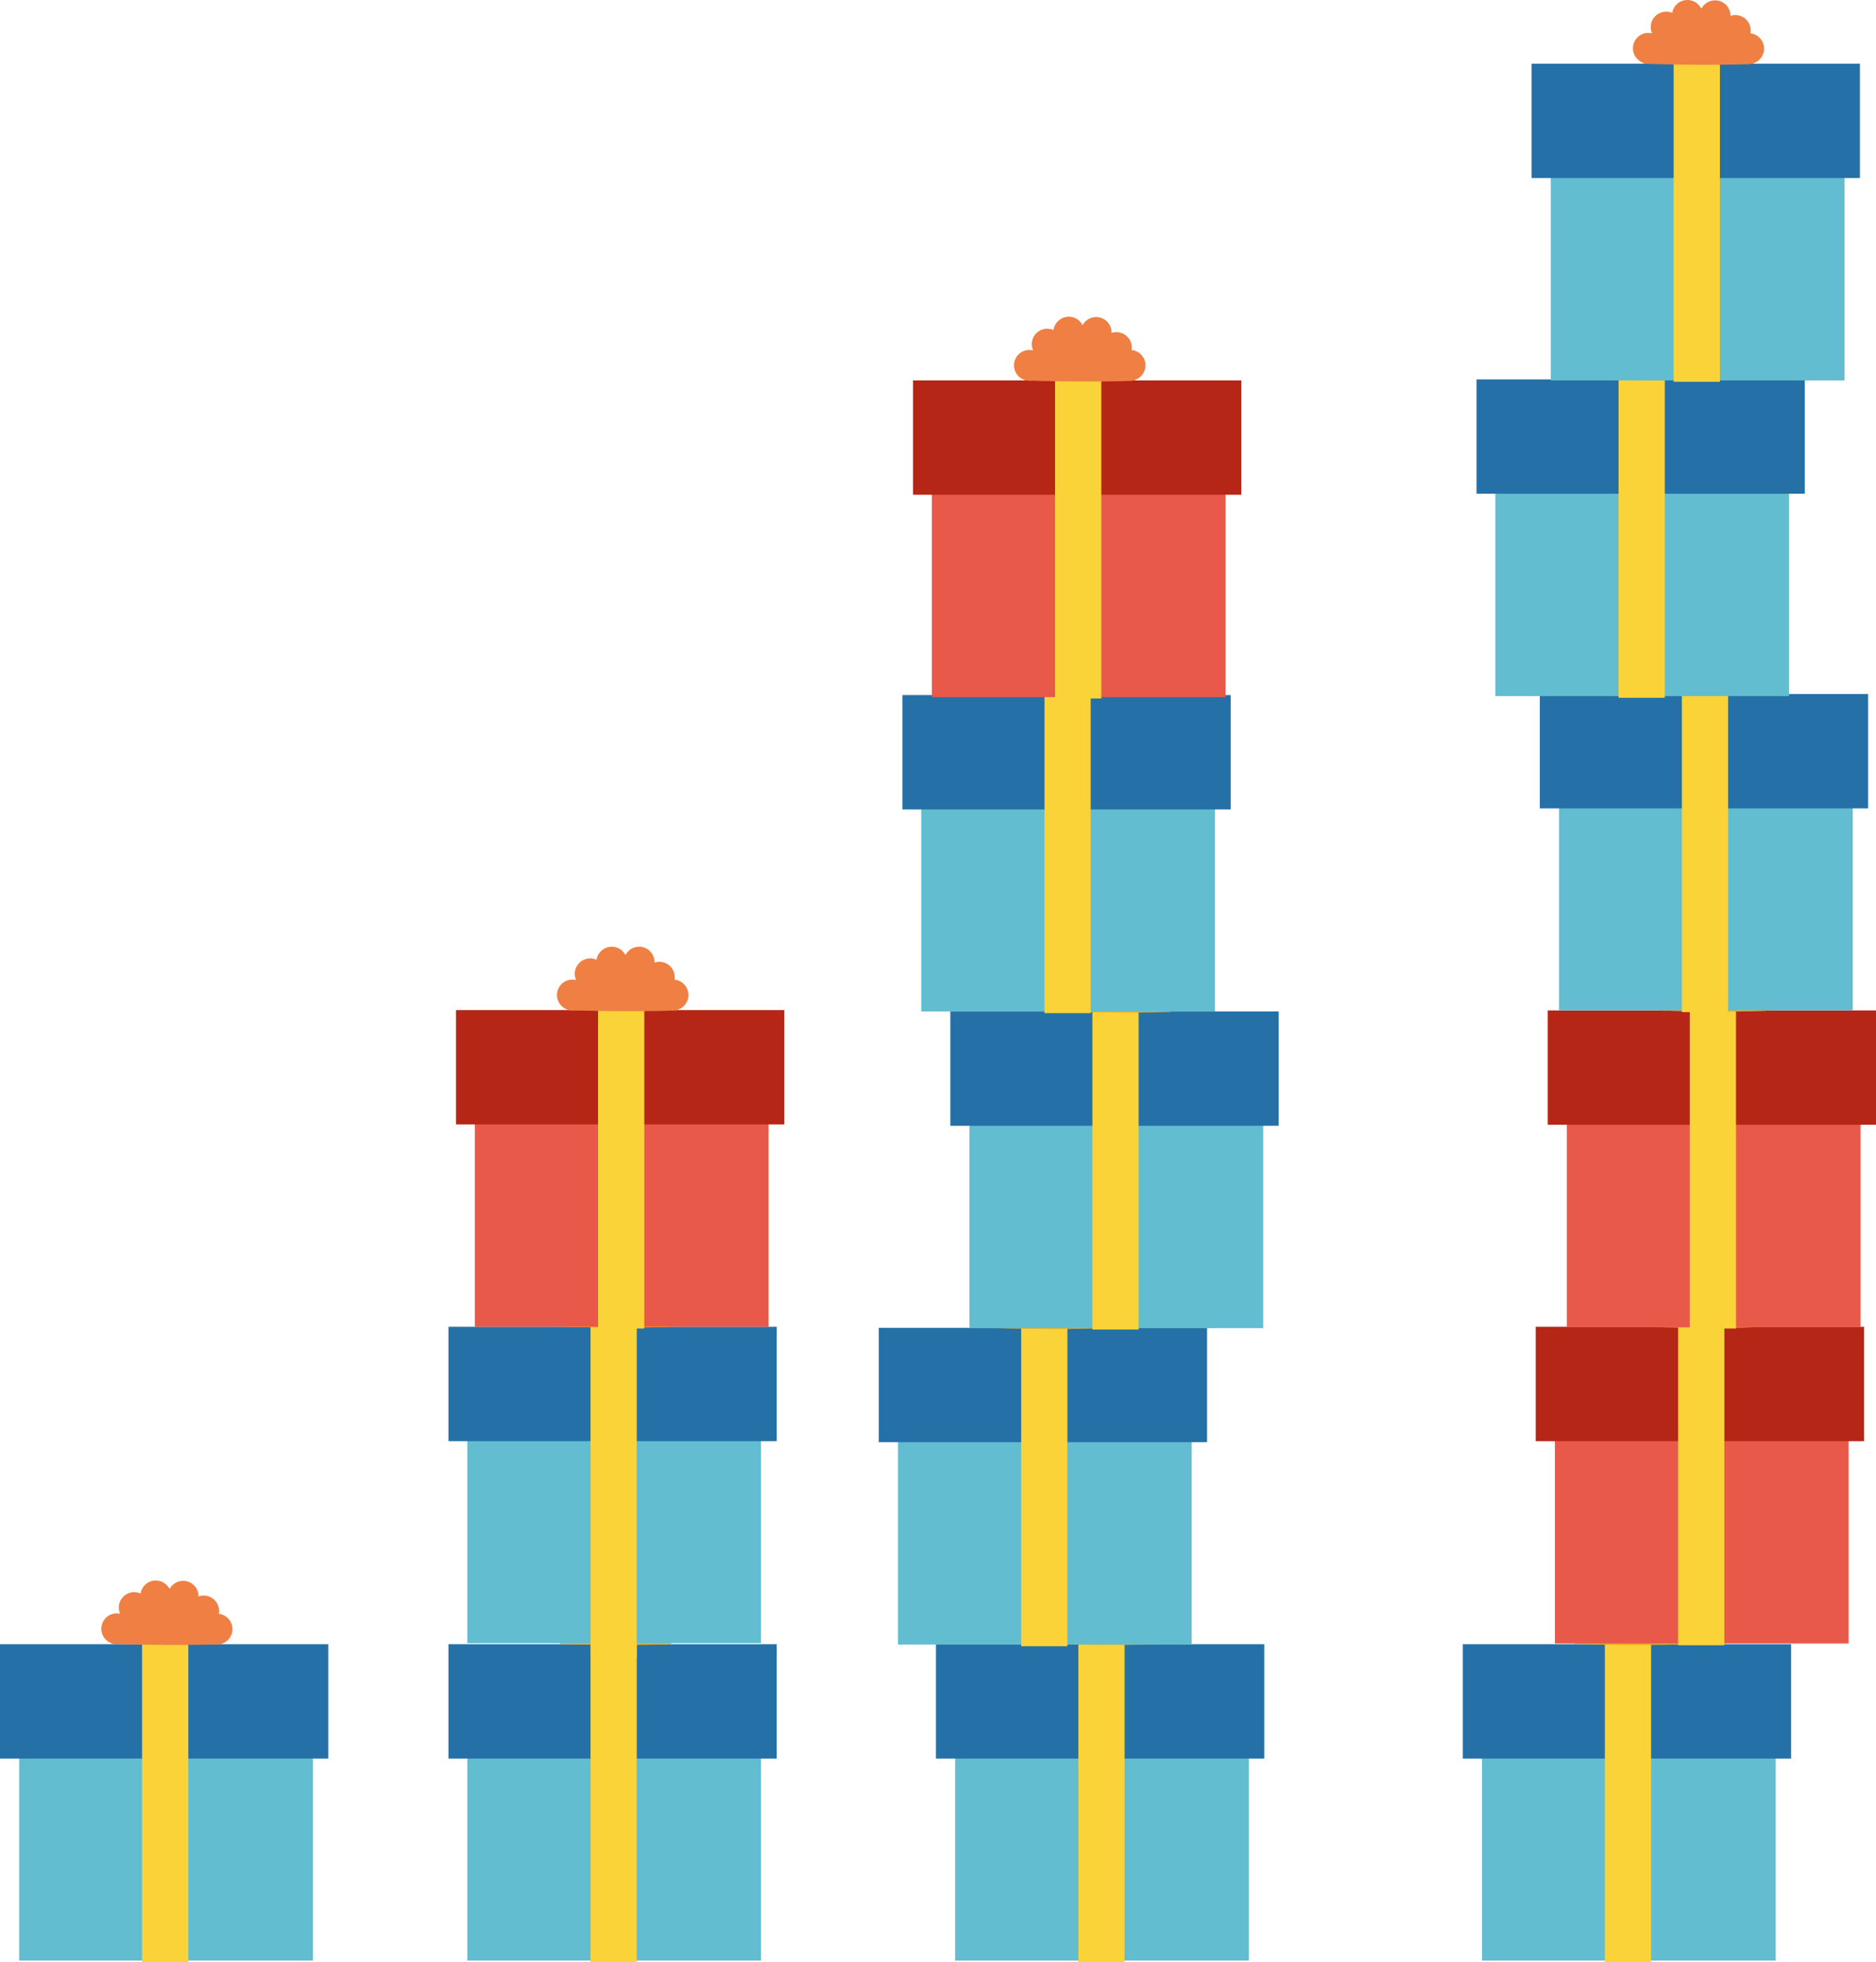 <?xml version="1.0" encoding="utf-8"?>
<svg xmlns="http://www.w3.org/2000/svg" width="455" height="476" viewBox="0 0 455 476" fill="none">
<g clip-path="url(#clip0)">
<path d="M302.891 404.322H231.652V475.585H302.891V404.322Z" fill="#62BDD0"/>
<path d="M306.627 398.84H227.002V426.581H306.627V398.84Z" fill="#2571A7"/>
<path d="M272.751 396.847H261.542V476H272.751V396.847Z" fill="#FAD338"/>
<path d="M280.888 398.674C280.888 399.255 254.153 399.006 254.153 398.674C254.153 395.019 254.236 390.451 256.56 388.042C258.968 385.551 262.372 383.973 266.109 383.973C268.185 383.973 270.094 384.388 271.838 385.219C273.664 386.049 275.242 387.295 276.487 388.79C278.314 391.199 280.888 395.518 280.888 398.674Z" fill="#EAAC1F"/>
<path d="M259.051 395.103C259.051 397.179 257.391 398.84 255.315 398.84C253.239 398.84 251.579 397.179 251.579 395.103C251.579 393.026 251.911 390.036 253.986 390.036C256.062 390.036 259.051 393.026 259.051 395.103Z" fill="#EAAC1F"/>
<path d="M258.304 392.361C260.367 392.361 262.04 390.688 262.04 388.624C262.04 386.56 260.367 384.886 258.304 384.886C256.24 384.886 254.568 386.56 254.568 388.624C254.568 390.688 256.24 392.361 258.304 392.361Z" fill="#EAAC1F"/>
<path d="M263.452 389.538C265.515 389.538 267.188 387.864 267.188 385.8C267.188 383.736 265.515 382.062 263.452 382.062C261.388 382.062 259.715 383.736 259.715 385.8C259.715 387.864 261.388 389.538 263.452 389.538Z" fill="#EAAC1F"/>
<path d="M270.177 389.538C272.241 389.538 273.914 387.864 273.914 385.8C273.914 383.736 272.241 382.062 270.177 382.062C268.114 382.062 266.441 383.736 266.441 385.8C266.441 387.864 268.114 389.538 270.177 389.538Z" fill="#EAAC1F"/>
<path d="M278.812 389.454C278.812 391.531 278.48 394.521 276.404 394.521C274.329 394.521 271.34 391.531 271.34 389.454C271.34 387.378 273 385.717 275.076 385.717C277.152 385.717 278.812 387.378 278.812 389.454Z" fill="#EAAC1F"/>
<path d="M283.462 395.186C283.462 397.262 281.801 398.923 279.726 398.923C277.65 398.923 275.989 397.262 275.989 395.186C275.989 393.109 276.321 390.119 278.397 390.119C280.473 390.119 283.462 393.109 283.462 395.186Z" fill="#EAAC1F"/>
<path d="M289.025 327.66H217.786V398.923H289.025V327.66Z" fill="#62BDD0"/>
<path d="M292.761 322.096H213.136V349.837H292.761V322.096Z" fill="#2571A7"/>
<path d="M258.885 320.185H247.676V399.338H258.885V320.185Z" fill="#FAD338"/>
<path d="M267.022 322.013C267.022 322.594 240.287 322.345 240.287 322.013C240.287 318.358 241.698 315.119 244.106 312.71C246.514 310.219 249.918 308.641 253.654 308.641C255.73 308.641 257.64 309.056 259.383 309.886C261.21 310.717 262.788 311.963 264.033 313.458C265.86 315.867 267.022 318.774 267.022 322.013Z" fill="#EAAC1F"/>
<path d="M241.449 322.179C243.512 322.179 245.185 320.505 245.185 318.441C245.185 316.377 243.512 314.704 241.449 314.704C239.385 314.704 237.713 316.377 237.713 318.441C237.713 320.505 239.385 322.179 241.449 322.179Z" fill="#EAAC1F"/>
<path d="M245.767 317.029C247.83 317.029 249.503 315.355 249.503 313.291C249.503 311.227 247.83 309.554 245.767 309.554C243.703 309.554 242.03 311.227 242.03 313.291C242.03 315.355 243.703 317.029 245.767 317.029Z" fill="#EAAC1F"/>
<path d="M250.997 314.205C253.061 314.205 254.734 312.532 254.734 310.468C254.734 308.403 253.061 306.73 250.997 306.73C248.934 306.73 247.261 308.403 247.261 310.468C247.261 312.532 248.934 314.205 250.997 314.205Z" fill="#EAAC1F"/>
<path d="M257.64 314.205C259.703 314.205 261.376 312.532 261.376 310.468C261.376 308.403 259.703 306.73 257.64 306.73C255.576 306.73 253.903 308.403 253.903 310.468C253.903 312.532 255.576 314.205 257.64 314.205Z" fill="#EAAC1F"/>
<path d="M262.539 317.859C264.602 317.859 266.275 316.186 266.275 314.122C266.275 312.058 264.602 310.384 262.539 310.384C260.475 310.384 258.802 312.058 258.802 314.122C258.802 316.186 260.475 317.859 262.539 317.859Z" fill="#EAAC1F"/>
<path d="M265.86 322.179C267.923 322.179 269.596 320.505 269.596 318.441C269.596 316.377 267.923 314.704 265.86 314.704C263.796 314.704 262.123 316.377 262.123 318.441C262.123 320.505 263.796 322.179 265.86 322.179Z" fill="#EAAC1F"/>
<path d="M306.378 250.916H235.139V322.179H306.378V250.916Z" fill="#62BDD0"/>
<path d="M310.114 245.351H230.489V273.092H310.114V245.351Z" fill="#2571A7"/>
<path d="M276.155 243.357H264.946V322.511H276.155V243.357Z" fill="#FAD338"/>
<path d="M284.292 245.268C284.292 245.849 257.557 245.6 257.557 245.268C257.557 241.613 258.968 238.374 261.376 235.965C263.784 233.474 267.188 231.896 270.924 231.896C273 231.896 274.91 232.311 276.653 233.141C278.48 233.972 280.058 235.218 281.303 236.713C283.213 239.038 284.292 242.028 284.292 245.268Z" fill="#EAAC1F"/>
<path d="M258.802 245.434C260.865 245.434 262.538 243.761 262.538 241.697C262.538 239.632 260.865 237.959 258.802 237.959C256.738 237.959 255.066 239.632 255.066 241.697C255.066 243.761 256.738 245.434 258.802 245.434Z" fill="#EAAC1F"/>
<path d="M263.12 240.285C265.183 240.285 266.856 238.611 266.856 236.547C266.856 234.483 265.183 232.81 263.12 232.81C261.056 232.81 259.383 234.483 259.383 236.547C259.383 238.611 261.056 240.285 263.12 240.285Z" fill="#EAAC1F"/>
<path d="M268.267 237.377C270.331 237.377 272.004 235.704 272.004 233.64C272.004 231.576 270.331 229.902 268.267 229.902C266.204 229.902 264.531 231.576 264.531 233.64C264.531 235.704 266.204 237.377 268.267 237.377Z" fill="#EAAC1F"/>
<path d="M274.993 237.46C277.056 237.46 278.729 235.787 278.729 233.723C278.729 231.659 277.056 229.985 274.993 229.985C272.929 229.985 271.256 231.659 271.256 233.723C271.256 235.787 272.929 237.46 274.993 237.46Z" fill="#EAAC1F"/>
<path d="M279.891 241.115C281.955 241.115 283.628 239.441 283.628 237.377C283.628 235.313 281.955 233.64 279.891 233.64C277.828 233.64 276.155 235.313 276.155 237.377C276.155 239.441 277.828 241.115 279.891 241.115Z" fill="#EAAC1F"/>
<path d="M283.129 245.434C285.193 245.434 286.866 243.761 286.866 241.697C286.866 239.632 285.193 237.959 283.129 237.959C281.066 237.959 279.393 239.632 279.393 241.697C279.393 243.761 281.066 245.434 283.129 245.434Z" fill="#EAAC1F"/>
<path d="M294.671 174.087H223.432V245.35H294.671V174.087Z" fill="#62BDD0"/>
<path d="M298.49 168.606H218.865V196.347H298.49V168.606Z" fill="#2571A7"/>
<path d="M264.531 166.612H253.322V245.766H264.531V166.612Z" fill="#FAD338"/>
<path d="M272.668 168.44C272.668 169.021 245.932 168.772 245.932 168.44C245.932 164.785 247.344 161.546 249.752 159.137C252.16 156.645 255.564 155.067 259.3 155.067C261.376 155.067 263.285 155.483 265.029 156.313C266.856 157.144 268.433 158.39 269.679 159.885C271.505 162.293 272.668 165.2 272.668 168.44Z" fill="#EAAC1F"/>
<path d="M247.095 168.606C249.158 168.606 250.831 166.933 250.831 164.868C250.831 162.804 249.158 161.131 247.095 161.131C245.031 161.131 243.359 162.804 243.359 164.868C243.359 166.933 245.031 168.606 247.095 168.606Z" fill="#EAAC1F"/>
<path d="M251.412 163.456C253.476 163.456 255.149 161.783 255.149 159.719C255.149 157.654 253.476 155.981 251.412 155.981C249.349 155.981 247.676 157.654 247.676 159.719C247.676 161.783 249.349 163.456 251.412 163.456Z" fill="#EAAC1F"/>
<path d="M256.643 160.632C258.707 160.632 260.38 158.959 260.38 156.895C260.38 154.831 258.707 153.157 256.643 153.157C254.58 153.157 252.907 154.831 252.907 156.895C252.907 158.959 254.58 160.632 256.643 160.632Z" fill="#EAAC1F"/>
<path d="M263.286 160.632C265.349 160.632 267.022 158.959 267.022 156.895C267.022 154.831 265.349 153.157 263.286 153.157C261.222 153.157 259.549 154.831 259.549 156.895C259.549 158.959 261.222 160.632 263.286 160.632Z" fill="#EAAC1F"/>
<path d="M268.184 164.287C270.248 164.287 271.921 162.613 271.921 160.549C271.921 158.485 270.248 156.812 268.184 156.812C266.121 156.812 264.448 158.485 264.448 160.549C264.448 162.613 266.121 164.287 268.184 164.287Z" fill="#EAAC1F"/>
<path d="M271.506 168.606C273.569 168.606 275.242 166.933 275.242 164.868C275.242 162.804 273.569 161.131 271.506 161.131C269.442 161.131 267.769 162.804 267.769 164.868C267.769 166.933 269.442 168.606 271.506 168.606Z" fill="#EAAC1F"/>
<path d="M297.245 97.841H226.006V169.104H297.245V97.841Z" fill="#E95949"/>
<path d="M301.064 92.276H221.439V120.017H301.064V92.276Z" fill="#B62616"/>
<path d="M267.105 90.283H255.896V169.436H267.105V90.283Z" fill="#FAD338"/>
<path d="M275.242 92.193C275.242 92.774 248.507 92.525 248.507 92.193C248.507 88.538 249.918 85.299 252.326 82.891C254.734 80.399 258.138 78.821 261.874 78.821C263.95 78.821 265.86 79.236 267.603 80.067C269.43 80.897 271.007 82.143 272.253 83.638C274.08 85.964 275.242 88.954 275.242 92.193Z" fill="#EF7F43"/>
<path d="M249.669 92.359C251.732 92.359 253.405 90.686 253.405 88.622C253.405 86.558 251.732 84.884 249.669 84.884C247.605 84.884 245.933 86.558 245.933 88.622C245.933 90.686 247.605 92.359 249.669 92.359Z" fill="#EF7F43"/>
<path d="M253.986 87.21C256.05 87.21 257.723 85.537 257.723 83.472C257.723 81.408 256.05 79.735 253.986 79.735C251.923 79.735 250.25 81.408 250.25 83.472C250.25 85.537 251.923 87.21 253.986 87.21Z" fill="#EF7F43"/>
<path d="M259.217 84.303C261.281 84.303 262.954 82.629 262.954 80.565C262.954 78.501 261.281 76.828 259.217 76.828C257.154 76.828 255.481 78.501 255.481 80.565C255.481 82.629 257.154 84.303 259.217 84.303Z" fill="#EF7F43"/>
<path d="M265.86 84.386C267.923 84.386 269.596 82.712 269.596 80.648C269.596 78.584 267.923 76.911 265.86 76.911C263.796 76.911 262.123 78.584 262.123 80.648C262.123 82.712 263.796 84.386 265.86 84.386Z" fill="#EF7F43"/>
<path d="M270.758 88.04C272.822 88.04 274.495 86.367 274.495 84.302C274.495 82.238 272.822 80.565 270.758 80.565C268.695 80.565 267.022 82.238 267.022 84.302C267.022 86.367 268.695 88.04 270.758 88.04Z" fill="#EF7F43"/>
<path d="M274.08 92.359C276.143 92.359 277.816 90.686 277.816 88.622C277.816 86.558 276.143 84.884 274.08 84.884C272.016 84.884 270.343 86.558 270.343 88.622C270.343 90.686 272.016 92.359 274.08 92.359Z" fill="#EF7F43"/>
<path d="M184.574 404.321H113.335V475.584H184.574V404.321Z" fill="#62BDD0"/>
<path d="M188.393 398.84H108.768V426.581H188.393V398.84Z" fill="#2571A7"/>
<path d="M154.434 396.846H143.225V476H154.434V396.846Z" fill="#FAD338"/>
<path d="M162.571 398.673C162.571 399.255 135.836 399.006 135.836 398.673C135.836 395.019 137.247 388.706 139.655 386.298C142.063 383.806 145.467 382.228 149.204 382.228C151.279 382.228 153.189 382.643 154.933 383.474C156.759 384.304 158.337 385.55 159.582 387.045C161.409 389.454 162.571 395.517 162.571 398.673Z" fill="#EAAC1F"/>
<path d="M140.818 395.102C140.818 397.179 139.157 398.84 137.081 398.84C135.006 398.84 133.345 397.179 133.345 395.102C133.345 393.026 135.006 388.292 137.081 388.292C139.074 388.292 140.818 393.026 140.818 395.102Z" fill="#EAAC1F"/>
<path d="M145.052 386.879C145.052 388.956 143.391 393.69 141.316 393.69C139.24 393.69 137.579 388.956 137.579 386.879C137.579 384.803 139.24 383.142 141.316 383.142C143.391 383.142 145.052 384.803 145.052 386.879Z" fill="#EAAC1F"/>
<path d="M146.547 387.793C148.61 387.793 150.283 386.12 150.283 384.055C150.283 381.991 148.61 380.318 146.547 380.318C144.483 380.318 142.81 381.991 142.81 384.055C142.81 386.12 144.483 387.793 146.547 387.793Z" fill="#EAAC1F"/>
<path d="M153.189 387.876C155.252 387.876 156.925 386.203 156.925 384.139C156.925 382.075 155.252 380.401 153.189 380.401C151.125 380.401 149.453 382.075 149.453 384.139C149.453 386.203 151.125 387.876 153.189 387.876Z" fill="#EAAC1F"/>
<path d="M161.907 387.71C161.907 389.786 160.246 394.52 158.171 394.52C156.095 394.52 154.434 389.786 154.434 387.71C154.434 385.633 156.095 383.972 158.171 383.972C160.246 383.972 161.907 385.633 161.907 387.71Z" fill="#EAAC1F"/>
<path d="M165.145 395.185C165.145 397.262 163.485 398.923 161.409 398.923C159.333 398.923 157.673 397.262 157.673 395.185C157.673 393.109 159.333 388.375 161.409 388.375C163.485 388.375 165.145 393.109 165.145 395.185Z" fill="#EAAC1F"/>
<path d="M184.574 327.328H113.335V398.591H184.574V327.328Z" fill="#62BDD0"/>
<path d="M188.393 321.846H108.768V349.587H188.393V321.846Z" fill="#2571A7"/>
<path d="M154.434 319.853H143.225V402.079H154.434V319.853Z" fill="#FAD338"/>
<path d="M162.571 321.68C162.571 322.261 135.836 322.012 135.836 321.68C135.836 318.025 137.247 314.786 139.655 312.377C142.063 309.886 145.467 308.308 149.204 308.308C151.279 308.308 153.189 308.723 154.933 309.553C156.759 310.384 158.337 311.63 159.582 313.125C161.409 315.534 162.571 318.441 162.571 321.68Z" fill="#EAAC1F"/>
<path d="M136.998 321.846C139.062 321.846 140.735 320.173 140.735 318.109C140.735 316.044 139.062 314.371 136.998 314.371C134.935 314.371 133.262 316.044 133.262 318.109C133.262 320.173 134.935 321.846 136.998 321.846Z" fill="#EAAC1F"/>
<path d="M141.316 316.696C143.379 316.696 145.052 315.023 145.052 312.959C145.052 310.895 143.379 309.221 141.316 309.221C139.252 309.221 137.58 310.895 137.58 312.959C137.58 315.023 139.252 316.696 141.316 316.696Z" fill="#EAAC1F"/>
<path d="M146.547 313.873C148.61 313.873 150.283 312.199 150.283 310.135C150.283 308.071 148.61 306.397 146.547 306.397C144.483 306.397 142.81 308.071 142.81 310.135C142.81 312.199 144.483 313.873 146.547 313.873Z" fill="#EAAC1F"/>
<path d="M153.189 313.956C155.252 313.956 156.925 312.282 156.925 310.218C156.925 308.154 155.252 306.48 153.189 306.48C151.125 306.48 149.453 308.154 149.453 310.218C149.453 312.282 151.125 313.956 153.189 313.956Z" fill="#EAAC1F"/>
<path d="M158.171 317.527C160.234 317.527 161.907 315.854 161.907 313.789C161.907 311.725 160.234 310.052 158.171 310.052C156.107 310.052 154.434 311.725 154.434 313.789C154.434 315.854 156.107 317.527 158.171 317.527Z" fill="#EAAC1F"/>
<path d="M161.409 321.929C163.472 321.929 165.145 320.256 165.145 318.192C165.145 316.127 163.472 314.454 161.409 314.454C159.345 314.454 157.673 316.127 157.673 318.192C157.673 320.256 159.345 321.929 161.409 321.929Z" fill="#EAAC1F"/>
<path d="M186.401 250.583H115.162V321.846H186.401V250.583Z" fill="#E95949"/>
<path d="M190.22 245.019H110.595V272.76H190.22V245.019Z" fill="#B62616"/>
<path d="M156.261 243.108H145.052V322.261H156.261V243.108Z" fill="#FAD338"/>
<path d="M164.398 244.935C164.398 245.517 137.663 245.267 137.663 244.935C137.663 241.281 139.074 238.041 141.482 235.633C143.89 233.141 147.294 231.563 151.03 231.563C153.106 231.563 155.016 231.978 156.759 232.809C158.586 233.639 160.163 234.885 161.409 236.38C163.236 238.789 164.398 241.696 164.398 244.935Z" fill="#EF7F43"/>
<path d="M138.825 245.102C140.888 245.102 142.561 243.428 142.561 241.364C142.561 239.3 140.888 237.626 138.825 237.626C136.761 237.626 135.089 239.3 135.089 241.364C135.089 243.428 136.761 245.102 138.825 245.102Z" fill="#EF7F43"/>
<path d="M143.143 239.952C145.206 239.952 146.879 238.278 146.879 236.214C146.879 234.15 145.206 232.477 143.143 232.477C141.079 232.477 139.406 234.15 139.406 236.214C139.406 238.278 141.079 239.952 143.143 239.952Z" fill="#EF7F43"/>
<path d="M148.373 237.128C150.437 237.128 152.11 235.455 152.11 233.39C152.11 231.326 150.437 229.653 148.373 229.653C146.31 229.653 144.637 231.326 144.637 233.39C144.637 235.455 146.31 237.128 148.373 237.128Z" fill="#EF7F43"/>
<path d="M155.016 237.128C157.079 237.128 158.752 235.455 158.752 233.39C158.752 231.326 157.079 229.653 155.016 229.653C152.952 229.653 151.279 231.326 151.279 233.39C151.279 235.455 152.952 237.128 155.016 237.128Z" fill="#EF7F43"/>
<path d="M159.915 240.782C161.978 240.782 163.651 239.109 163.651 237.045C163.651 234.98 161.978 233.307 159.915 233.307C157.851 233.307 156.178 234.98 156.178 237.045C156.178 239.109 157.851 240.782 159.915 240.782Z" fill="#EF7F43"/>
<path d="M163.236 245.102C165.299 245.102 166.972 243.428 166.972 241.364C166.972 239.3 165.299 237.626 163.236 237.626C161.172 237.626 159.499 239.3 159.499 241.364C159.499 243.428 161.172 245.102 163.236 245.102Z" fill="#EF7F43"/>
<path d="M75.889 404.322H4.65V475.585H75.889V404.322Z" fill="#62BDD0"/>
<path d="M79.625 398.84H0V426.581H79.625V398.84Z" fill="#2571A7"/>
<path d="M45.666 396.847H34.457V476H45.666V396.847Z" fill="#FAD338"/>
<path d="M53.803 398.674C53.803 399.255 27.068 399.006 27.068 398.674C27.068 395.019 28.479 391.78 30.887 389.372C33.295 386.88 36.699 385.302 40.435 385.302C42.511 385.302 44.421 385.717 46.164 386.548C47.991 387.378 49.569 388.624 50.814 390.119C52.641 392.528 53.803 395.518 53.803 398.674Z" fill="#EF7F43"/>
<path d="M28.313 398.84C30.377 398.84 32.049 397.167 32.049 395.103C32.049 393.039 30.377 391.365 28.313 391.365C26.25 391.365 24.577 393.039 24.577 395.103C24.577 397.167 26.25 398.84 28.313 398.84Z" fill="#EF7F43"/>
<path d="M32.548 393.69C34.611 393.69 36.284 392.017 36.284 389.953C36.284 387.889 34.611 386.215 32.548 386.215C30.484 386.215 28.811 387.889 28.811 389.953C28.811 392.017 30.484 393.69 32.548 393.69Z" fill="#EF7F43"/>
<path d="M37.778 390.867C39.842 390.867 41.515 389.193 41.515 387.129C41.515 385.065 39.842 383.392 37.778 383.392C35.715 383.392 34.042 385.065 34.042 387.129C34.042 389.193 35.715 390.867 37.778 390.867Z" fill="#EF7F43"/>
<path d="M44.421 390.95C46.484 390.95 48.157 389.276 48.157 387.212C48.157 385.148 46.484 383.475 44.421 383.475C42.357 383.475 40.684 385.148 40.684 387.212C40.684 389.276 42.357 390.95 44.421 390.95Z" fill="#EF7F43"/>
<path d="M49.402 394.521C51.466 394.521 53.139 392.848 53.139 390.783C53.139 388.719 51.466 387.046 49.402 387.046C47.339 387.046 45.666 388.719 45.666 390.783C45.666 392.848 47.339 394.521 49.402 394.521Z" fill="#EF7F43"/>
<path d="M52.641 398.923C54.704 398.923 56.377 397.25 56.377 395.186C56.377 393.122 54.704 391.448 52.641 391.448C50.577 391.448 48.904 393.122 48.904 395.186C48.904 397.25 50.577 398.923 52.641 398.923Z" fill="#EF7F43"/>
<path d="M430.672 404.322H359.433V475.585H430.672V404.322Z" fill="#62BDD0"/>
<path d="M434.409 398.84H354.784V426.581H434.409V398.84Z" fill="#2571A7"/>
<path d="M400.45 396.847H389.241V476H400.45V396.847Z" fill="#FAD338"/>
<path d="M408.587 398.674C408.587 399.255 381.851 399.006 381.851 398.674C381.851 395.019 383.263 391.78 385.671 389.372C388.078 386.88 391.483 385.302 395.219 385.302C397.295 385.302 399.204 385.717 400.948 386.548C402.775 387.378 404.352 388.624 405.598 390.119C407.507 392.528 408.587 395.518 408.587 398.674Z" fill="#EAAC1F"/>
<path d="M383.097 398.84C385.16 398.84 386.833 397.167 386.833 395.103C386.833 393.039 385.16 391.365 383.097 391.365C381.033 391.365 379.36 393.039 379.36 395.103C379.36 397.167 381.033 398.84 383.097 398.84Z" fill="#EAAC1F"/>
<path d="M387.414 393.69C389.478 393.69 391.151 392.017 391.151 389.953C391.151 387.889 389.478 386.215 387.414 386.215C385.351 386.215 383.678 387.889 383.678 389.953C383.678 392.017 385.351 393.69 387.414 393.69Z" fill="#EAAC1F"/>
<path d="M392.562 390.867C394.625 390.867 396.298 389.193 396.298 387.129C396.298 385.065 394.625 383.392 392.562 383.392C390.498 383.392 388.826 385.065 388.826 387.129C388.826 389.193 390.498 390.867 392.562 390.867Z" fill="#EAAC1F"/>
<path d="M399.287 390.95C401.351 390.95 403.024 389.276 403.024 387.212C403.024 385.148 401.351 383.475 399.287 383.475C397.224 383.475 395.551 385.148 395.551 387.212C395.551 389.276 397.224 390.95 399.287 390.95Z" fill="#EAAC1F"/>
<path d="M404.186 394.521C406.25 394.521 407.923 392.848 407.923 390.783C407.923 388.719 406.25 387.046 404.186 387.046C402.123 387.046 400.45 388.719 400.45 390.783C400.45 392.848 402.123 394.521 404.186 394.521Z" fill="#EAAC1F"/>
<path d="M407.424 398.923C409.488 398.923 411.161 397.25 411.161 395.186C411.161 393.122 409.488 391.448 407.424 391.448C405.361 391.448 403.688 393.122 403.688 395.186C403.688 397.25 405.361 398.923 407.424 398.923Z" fill="#EAAC1F"/>
<path d="M448.358 327.411H377.119V398.674H448.358V327.411Z" fill="#E95949"/>
<path d="M452.094 321.847H372.469V349.588H452.094V321.847Z" fill="#B62616"/>
<path d="M418.218 319.936H407.009V399.089H418.218V319.936Z" fill="#FAD338"/>
<path d="M426.355 321.763C426.355 322.345 399.62 322.095 399.62 321.763C399.62 318.109 401.031 314.87 403.439 312.461C405.847 309.969 409.251 308.391 412.987 308.391C415.063 308.391 416.973 308.806 418.716 309.637C420.543 310.468 422.121 311.713 423.366 313.208C425.193 315.617 426.355 318.524 426.355 321.763Z" fill="#EAAC1F"/>
<path d="M400.782 321.93C402.845 321.93 404.518 320.256 404.518 318.192C404.518 316.128 402.845 314.455 400.782 314.455C398.718 314.455 397.046 316.128 397.046 318.192C397.046 320.256 398.718 321.93 400.782 321.93Z" fill="#EAAC1F"/>
<path d="M405.1 316.78C407.163 316.78 408.836 315.106 408.836 313.042C408.836 310.978 407.163 309.305 405.1 309.305C403.036 309.305 401.363 310.978 401.363 313.042C401.363 315.106 403.036 316.78 405.1 316.78Z" fill="#EAAC1F"/>
<path d="M410.33 313.956C412.394 313.956 414.067 312.283 414.067 310.219C414.067 308.154 412.394 306.481 410.33 306.481C408.267 306.481 406.594 308.154 406.594 310.219C406.594 312.283 408.267 313.956 410.33 313.956Z" fill="#EAAC1F"/>
<path d="M416.973 313.956C419.036 313.956 420.709 312.283 420.709 310.219C420.709 308.154 419.036 306.481 416.973 306.481C414.909 306.481 413.236 308.154 413.236 310.219C413.236 312.283 414.909 313.956 416.973 313.956Z" fill="#EAAC1F"/>
<path d="M421.872 317.61C423.935 317.61 425.608 315.937 425.608 313.873C425.608 311.809 423.935 310.135 421.872 310.135C419.808 310.135 418.135 311.809 418.135 313.873C418.135 315.937 419.808 317.61 421.872 317.61Z" fill="#EAAC1F"/>
<path d="M425.193 321.93C427.256 321.93 428.929 320.256 428.929 318.192C428.929 316.128 427.256 314.455 425.193 314.455C423.129 314.455 421.456 316.128 421.456 318.192C421.456 320.256 423.129 321.93 425.193 321.93Z" fill="#EAAC1F"/>
<path d="M451.264 250.667H380.025V321.929H451.264V250.667Z" fill="#E95949"/>
<path d="M455 245.102H375.375V272.843H455V245.102Z" fill="#B62616"/>
<path d="M421.041 243.108H409.832V322.261H421.041V243.108Z" fill="#FAD338"/>
<path d="M429.178 245.018C429.178 245.6 402.443 245.35 402.443 245.018C402.443 241.364 403.854 238.124 406.262 235.716C408.67 233.224 412.074 231.646 415.81 231.646C417.886 231.646 419.796 232.061 421.539 232.892C423.366 233.722 424.944 234.968 426.189 236.463C428.099 238.789 429.178 241.779 429.178 245.018Z" fill="#EAAC1F"/>
<path d="M403.688 245.185C405.752 245.185 407.424 243.511 407.424 241.447C407.424 239.383 405.752 237.709 403.688 237.709C401.624 237.709 399.952 239.383 399.952 241.447C399.952 243.511 401.624 245.185 403.688 245.185Z" fill="#EAAC1F"/>
<path d="M408.006 240.035C410.069 240.035 411.742 238.362 411.742 236.298C411.742 234.233 410.069 232.56 408.006 232.56C405.942 232.56 404.269 234.233 404.269 236.298C404.269 238.362 405.942 240.035 408.006 240.035Z" fill="#EAAC1F"/>
<path d="M413.153 237.128C415.217 237.128 416.89 235.455 416.89 233.39C416.89 231.326 415.217 229.653 413.153 229.653C411.09 229.653 409.417 231.326 409.417 233.39C409.417 235.455 411.09 237.128 413.153 237.128Z" fill="#EAAC1F"/>
<path d="M419.879 237.211C421.942 237.211 423.615 235.538 423.615 233.473C423.615 231.409 421.942 229.736 419.879 229.736C417.815 229.736 416.142 231.409 416.142 233.473C416.142 235.538 417.815 237.211 419.879 237.211Z" fill="#EAAC1F"/>
<path d="M424.778 240.866C426.841 240.866 428.514 239.192 428.514 237.128C428.514 235.064 426.841 233.391 424.778 233.391C422.714 233.391 421.041 235.064 421.041 237.128C421.041 239.192 422.714 240.866 424.778 240.866Z" fill="#EAAC1F"/>
<path d="M428.015 245.185C430.079 245.185 431.752 243.511 431.752 241.447C431.752 239.383 430.079 237.709 428.015 237.709C425.952 237.709 424.279 239.383 424.279 241.447C424.279 243.511 425.952 245.185 428.015 245.185Z" fill="#EAAC1F"/>
<path d="M449.354 173.838H378.115V245.101H449.354V173.838Z" fill="#62BDD0"/>
<path d="M453.09 168.357H373.465V196.098H453.09V168.357Z" fill="#2571A7"/>
<path d="M419.131 166.363H407.922V245.517H419.131V166.363Z" fill="#FAD338"/>
<path d="M427.268 168.191C427.268 168.772 400.533 168.523 400.533 168.191C400.533 164.536 401.944 161.297 404.352 158.888C406.76 156.396 410.164 154.818 413.901 154.818C415.976 154.818 417.886 155.234 419.63 156.064C421.456 156.895 423.034 158.141 424.279 159.636C426.106 162.044 427.268 164.951 427.268 168.191Z" fill="#EAAC1F"/>
<path d="M401.778 168.357C403.842 168.357 405.515 166.684 405.515 164.619C405.515 162.555 403.842 160.882 401.778 160.882C399.715 160.882 398.042 162.555 398.042 164.619C398.042 166.684 399.715 168.357 401.778 168.357Z" fill="#EAAC1F"/>
<path d="M406.013 163.207C408.076 163.207 409.749 161.534 409.749 159.47C409.749 157.405 408.076 155.732 406.013 155.732C403.949 155.732 402.276 157.405 402.276 159.47C402.276 161.534 403.949 163.207 406.013 163.207Z" fill="#EAAC1F"/>
<path d="M411.244 160.383C413.307 160.383 414.98 158.71 414.98 156.646C414.98 154.582 413.307 152.908 411.244 152.908C409.18 152.908 407.507 154.582 407.507 156.646C407.507 158.71 409.18 160.383 411.244 160.383Z" fill="#EAAC1F"/>
<path d="M417.886 160.466C419.949 160.466 421.622 158.793 421.622 156.729C421.622 154.665 419.949 152.991 417.886 152.991C415.822 152.991 414.15 154.665 414.15 156.729C414.15 158.793 415.822 160.466 417.886 160.466Z" fill="#EAAC1F"/>
<path d="M422.868 164.038C424.931 164.038 426.604 162.364 426.604 160.3C426.604 158.236 424.931 156.562 422.868 156.562C420.804 156.562 419.131 158.236 419.131 160.3C419.131 162.364 420.804 164.038 422.868 164.038Z" fill="#EAAC1F"/>
<path d="M426.106 168.357C428.169 168.357 429.842 166.684 429.842 164.619C429.842 162.555 428.169 160.882 426.106 160.882C424.042 160.882 422.37 162.555 422.37 164.619C422.37 166.684 424.042 168.357 426.106 168.357Z" fill="#EAAC1F"/>
<path d="M433.911 97.592H362.672V168.855H433.911V97.592Z" fill="#62BDD0"/>
<path d="M437.73 92.027H358.105V119.768H437.73V92.027Z" fill="#2571A7"/>
<path d="M403.771 90.117H392.562V169.271H403.771V90.117Z" fill="#FAD338"/>
<path d="M411.908 91.944C411.908 92.525 385.173 92.276 385.173 91.944C385.173 88.29 386.584 85.05 388.992 82.642C391.4 80.15 394.804 78.572 398.54 78.572C400.616 78.572 402.526 78.987 404.269 79.818C406.096 80.648 407.674 81.894 408.919 83.389C410.746 85.798 411.908 88.705 411.908 91.944Z" fill="#EAAC1F"/>
<path d="M386.335 92.11C388.398 92.11 390.071 90.437 390.071 88.373C390.071 86.309 388.398 84.635 386.335 84.635C384.271 84.635 382.599 86.309 382.599 88.373C382.599 90.437 384.271 92.11 386.335 92.11Z" fill="#EAAC1F"/>
<path d="M390.653 86.961C392.716 86.961 394.389 85.288 394.389 83.223C394.389 81.159 392.716 79.486 390.653 79.486C388.589 79.486 386.916 81.159 386.916 83.223C386.916 85.288 388.589 86.961 390.653 86.961Z" fill="#EAAC1F"/>
<path d="M395.883 84.054C397.947 84.054 399.62 82.38 399.62 80.316C399.62 78.252 397.947 76.579 395.883 76.579C393.82 76.579 392.147 78.252 392.147 80.316C392.147 82.38 393.82 84.054 395.883 84.054Z" fill="#EAAC1F"/>
<path d="M402.526 84.137C404.589 84.137 406.262 82.463 406.262 80.399C406.262 78.335 404.589 76.662 402.526 76.662C400.462 76.662 398.789 78.335 398.789 80.399C398.789 82.463 400.462 84.137 402.526 84.137Z" fill="#EAAC1F"/>
<path d="M407.424 87.791C409.488 87.791 411.161 86.118 411.161 84.054C411.161 81.99 409.488 80.316 407.424 80.316C405.361 80.316 403.688 81.99 403.688 84.054C403.688 86.118 405.361 87.791 407.424 87.791Z" fill="#EAAC1F"/>
<path d="M410.746 92.11C412.809 92.11 414.482 90.437 414.482 88.373C414.482 86.309 412.809 84.635 410.746 84.635C408.682 84.635 407.009 86.309 407.009 88.373C407.009 90.437 408.682 92.11 410.746 92.11Z" fill="#EAAC1F"/>
<path d="M447.361 21.014H376.122V92.277H447.361V21.014Z" fill="#62BDD0"/>
<path d="M451.098 15.449H371.473V43.19H451.098V15.449Z" fill="#2571A7"/>
<path d="M417.139 13.455H405.93V92.609H417.139V13.455Z" fill="#FAD338"/>
<path d="M425.276 15.365C425.276 15.947 398.54 15.698 398.54 15.365C398.54 11.711 399.952 8.472 402.36 6.063C404.767 3.571 408.172 1.993 411.908 1.993C413.984 1.993 415.893 2.408 417.637 3.239C419.464 4.07 421.041 5.315 422.287 6.81C424.196 9.136 425.276 12.126 425.276 15.365Z" fill="#EF7F43"/>
<path d="M399.786 15.449C401.849 15.449 403.522 13.775 403.522 11.711C403.522 9.647 401.849 7.974 399.786 7.974C397.722 7.974 396.049 9.647 396.049 11.711C396.049 13.775 397.722 15.449 399.786 15.449Z" fill="#EF7F43"/>
<path d="M404.103 10.299C406.167 10.299 407.839 8.626 407.839 6.561C407.839 4.497 406.167 2.824 404.103 2.824C402.04 2.824 400.367 4.497 400.367 6.561C400.367 8.626 402.04 10.299 404.103 10.299Z" fill="#EF7F43"/>
<path d="M409.251 7.475C411.314 7.475 412.987 5.802 412.987 3.738C412.987 1.673 411.314 0 409.251 0C407.187 0 405.515 1.673 405.515 3.738C405.515 5.802 407.187 7.475 409.251 7.475Z" fill="#EF7F43"/>
<path d="M415.976 7.558C418.04 7.558 419.713 5.885 419.713 3.821C419.713 1.756 418.04 0.083 415.976 0.083C413.913 0.083 412.24 1.756 412.24 3.821C412.24 5.885 413.913 7.558 415.976 7.558Z" fill="#EF7F43"/>
<path d="M420.875 11.129C422.939 11.129 424.612 9.456 424.612 7.392C424.612 5.328 422.939 3.654 420.875 3.654C418.812 3.654 417.139 5.328 417.139 7.392C417.139 9.456 418.812 11.129 420.875 11.129Z" fill="#EF7F43"/>
<path d="M424.113 15.532C426.177 15.532 427.849 13.858 427.849 11.794C427.849 9.73 426.177 8.057 424.113 8.057C422.05 8.057 420.377 9.73 420.377 11.794C420.377 13.858 422.05 15.532 424.113 15.532Z" fill="#EF7F43"/>
</g>
<defs>
<clipPath id="clip0">
<rect width="455" height="476" fill="white"/>
</clipPath>
</defs>
</svg>